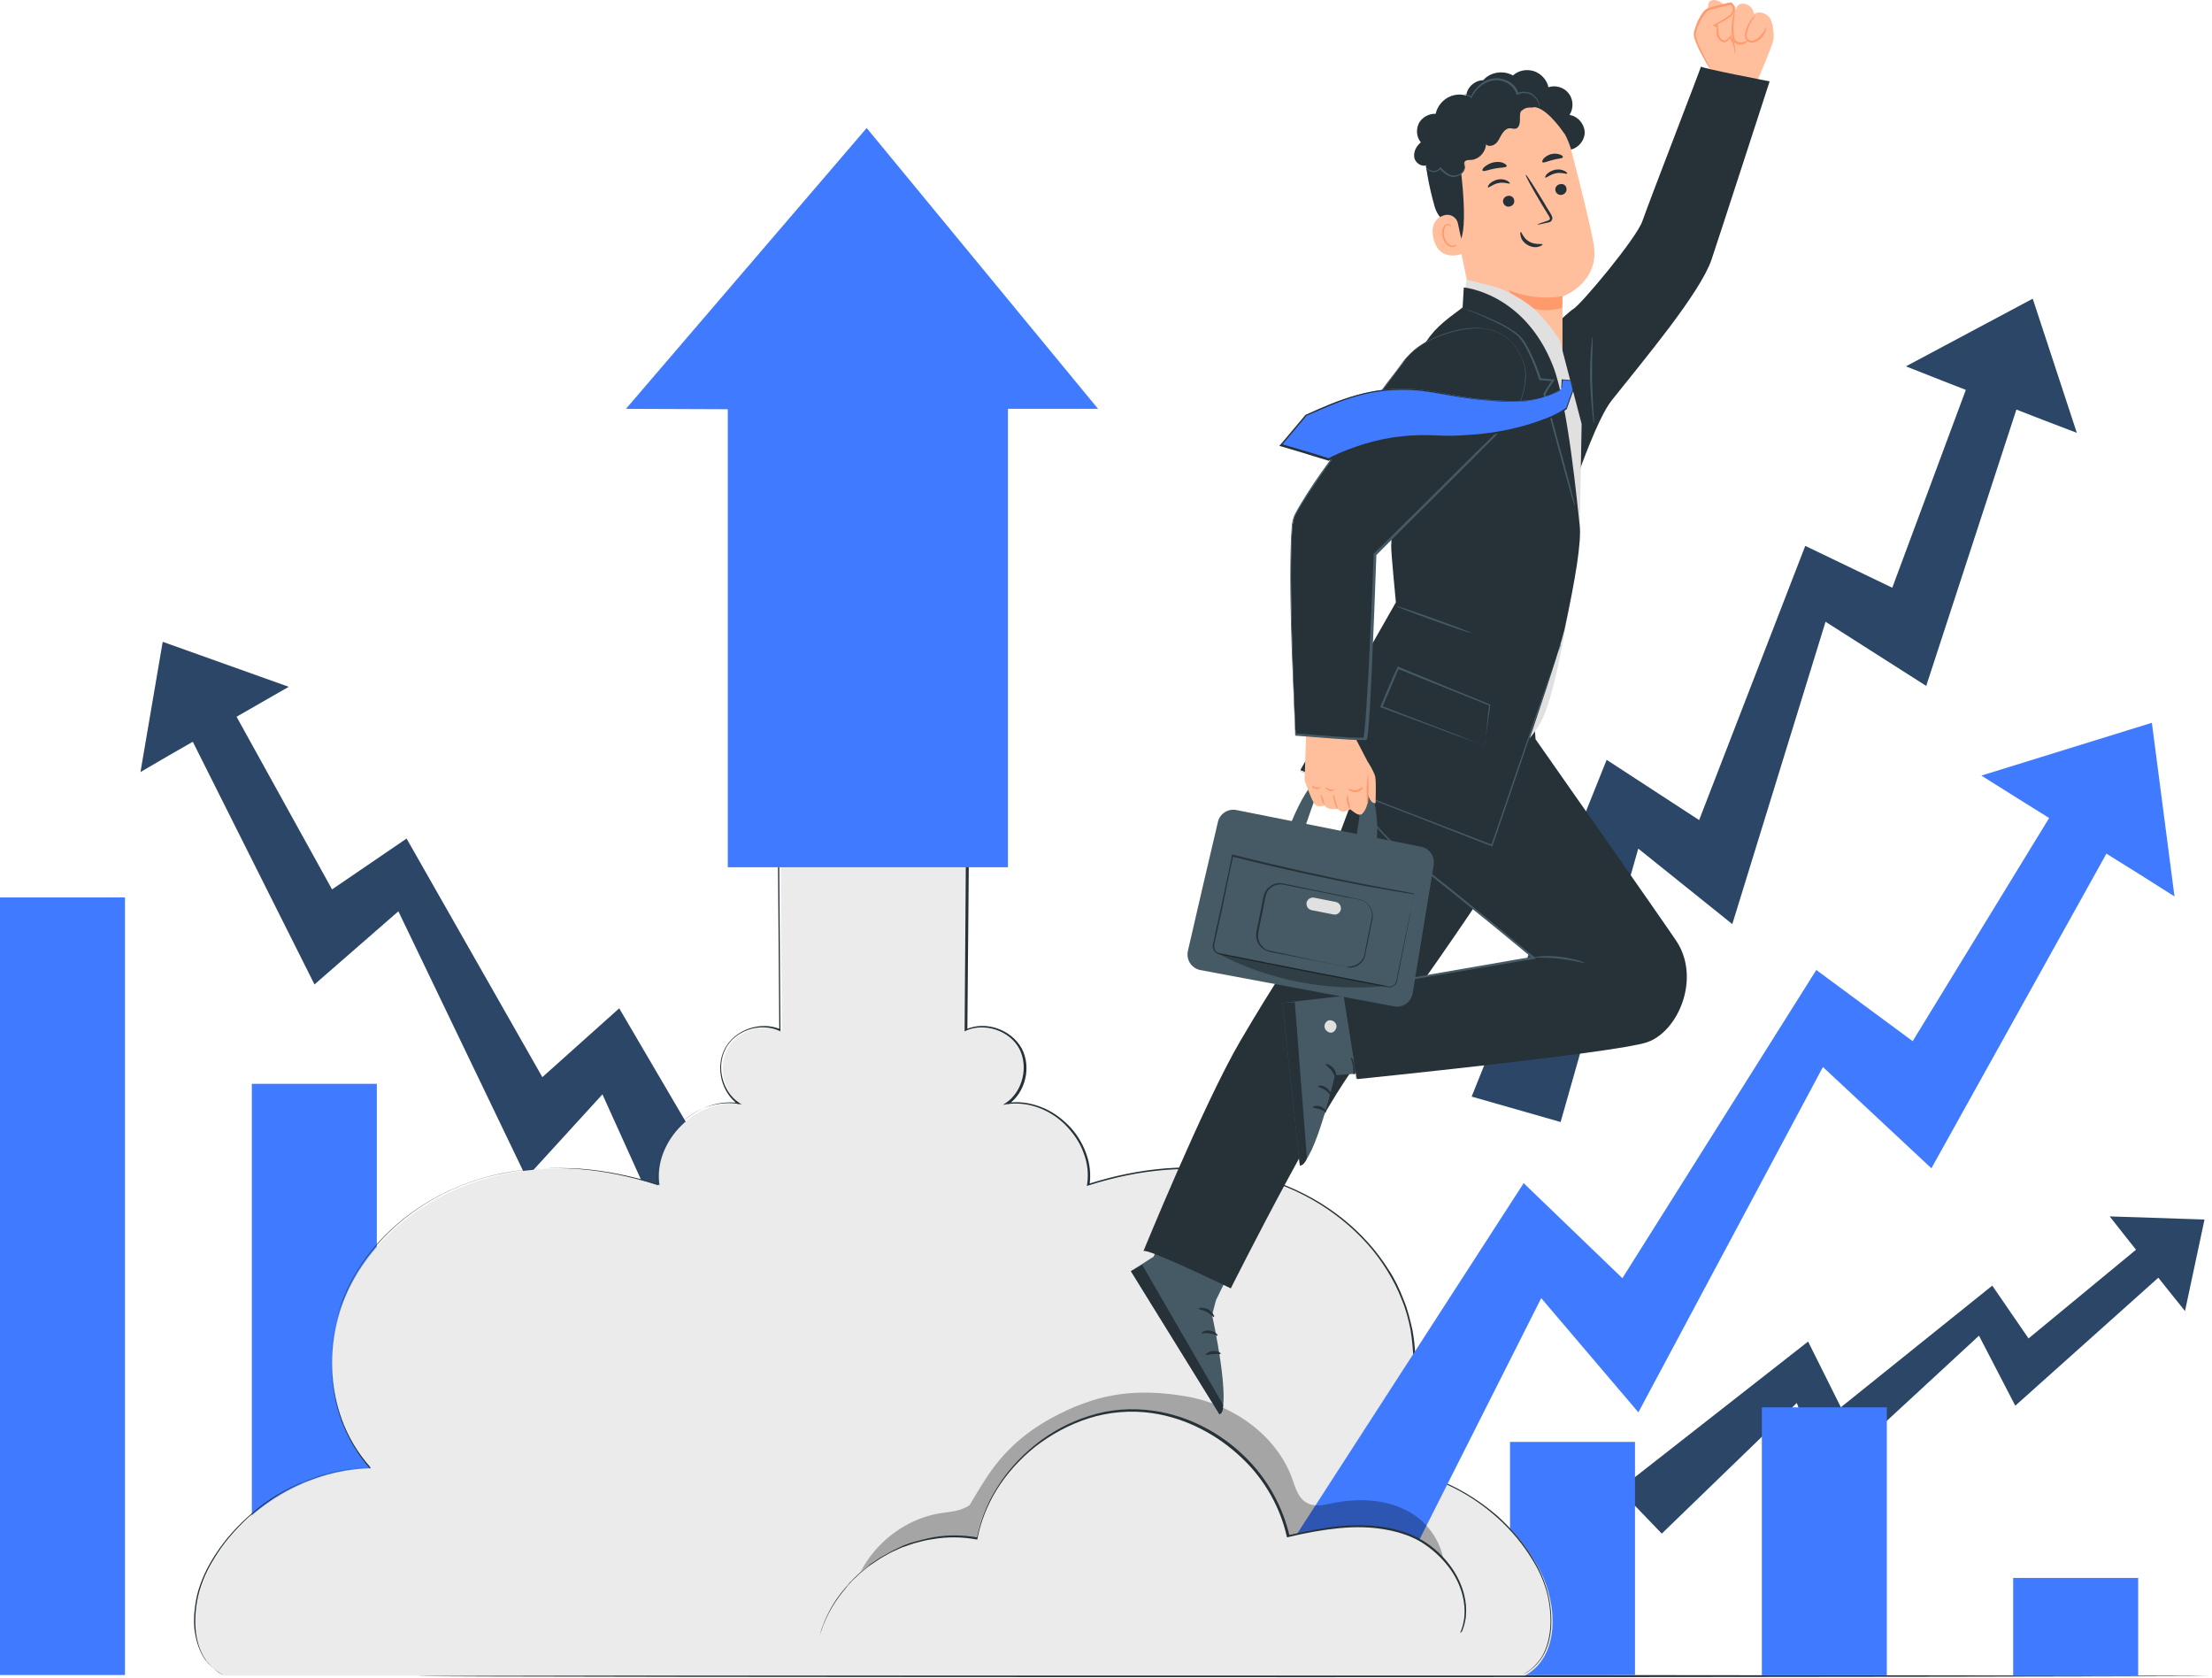 <svg width="468" height="355" viewBox="0 0 468 355" fill="none" xmlns="http://www.w3.org/2000/svg">
<g clip-path="url(#clip0_1112_46106)">
<path d="M34.424 135.757L61.088 145.272L54.319 149.16L35.662 159.833L29.719 163.307L34.424 135.757Z" fill="#2B4666"/>
<path d="M150.575 282.608L167.25 275.08L131.01 213.278L114.747 227.839L86.02 177.372L70.252 188.127L44.579 141.714L35.168 145.685L66.537 208.231L84.286 192.76L111.363 249.102L127.46 231.479L150.575 282.608Z" fill="#2B4666"/>
<path d="M466.415 257.954L446.355 257.292L449.74 261.594L459.233 273.508L462.288 277.314L466.415 257.954Z" fill="#2B4666"/>
<path d="M351.588 324.389L342.59 315.04L382.545 283.767L389.479 297.666L421.509 271.936L429.186 283.105L458.162 259.195L463.28 264.325L426.379 297.335L418.702 282.526L386.177 312.558L380.151 296.756L351.588 324.389Z" fill="#2B4666"/>
<path d="M430.071 63.178L403.242 77.491L411.002 80.552L432.465 88.908L439.4 91.555L430.071 63.178Z" fill="#2B4666"/>
<path d="M330.185 237.331L311.363 231.953L339.926 160.72L359.491 173.461L381.945 115.465L400.354 124.318L420.166 71.038L430.815 73.768L407.536 145.084L386.237 131.515L366.508 195.468L346.613 179.501L330.185 237.331Z" fill="#2B4666"/>
<path d="M467.408 354.504C467.408 354.586 382.545 354.752 277.87 354.752C173.195 354.752 88.332 354.669 88.332 354.504C88.332 354.421 173.195 354.255 277.87 354.255C382.545 354.338 467.408 354.421 467.408 354.504Z" fill="#263238"/>
<path d="M266.195 354.371H292.637V320.947H266.195V354.371Z" fill="#407BFF"/>
<path d="M372.761 354.356H399.203V297.684H372.761V354.356Z" fill="#407BFF"/>
<path d="M425.937 354.362H452.379V333.762H425.937V354.362Z" fill="#407BFF"/>
<path d="M319.48 354.302H345.922V304.993H319.48V354.302Z" fill="#407BFF"/>
<path d="M213.019 354.347H239.461V292.959H213.019V354.347Z" fill="#407BFF"/>
<path d="M159.742 354.308H186.184V275.38H159.742V354.308Z" fill="#407BFF"/>
<path d="M106.562 354.34H133.004L133.004 255.805H106.562L106.562 354.34Z" fill="#407BFF"/>
<path d="M53.285 354.344H79.727L79.727 229.252H53.285L53.285 354.344Z" fill="#407BFF"/>
<path d="M-0 354.302H26.441L26.441 189.829H-0L-0 354.302Z" fill="#407BFF"/>
<path d="M325.85 332.248C319.328 319.59 305.625 310.903 291.426 310.572C300.094 300.975 301.745 286.166 296.792 274.252C291.839 262.339 280.859 253.486 268.559 249.681C256.259 245.875 242.803 246.785 230.586 250.673C231.989 241.407 222.743 232.058 213.415 233.548C217.047 231.066 218.285 225.605 216.139 221.8C213.993 217.911 208.71 216.256 204.665 218.077L205.242 149.905H191.869H178.248H164.875L165.453 218.077C161.408 216.256 156.124 217.994 153.978 221.8C151.832 225.688 153.07 231.066 156.702 233.548C147.456 232.141 138.128 241.407 139.532 250.673C127.314 246.702 113.858 245.792 101.558 249.681C89.258 253.569 78.113 262.339 73.078 274.252C68.042 286.166 69.776 300.975 78.444 310.572C64.245 310.903 50.459 319.59 44.02 332.248C40.222 339.611 39.892 350.532 47.239 354.421H178.166H191.787H322.63C329.977 350.449 329.647 339.611 325.85 332.248Z" fill="#EBEBEB"/>
<path d="M47.241 354.338C47.241 354.338 46.911 354.173 46.25 353.759C45.59 353.345 44.764 352.601 43.774 351.442C42.866 350.201 42.04 348.547 41.627 346.313C41.215 344.162 41.215 341.514 41.71 338.701C42.205 335.888 43.361 332.827 45.26 329.766C47.076 326.705 49.552 323.727 52.607 320.914C55.744 318.184 59.376 315.536 63.751 313.716C64.329 313.468 64.824 313.22 65.402 313.054C65.98 312.889 66.558 312.641 67.136 312.475C67.713 312.227 68.291 312.061 68.869 311.896C69.447 311.73 70.108 311.565 70.685 311.4C73.162 310.82 75.721 310.489 78.363 310.407L78.28 310.655C75.803 307.842 73.74 304.45 72.254 300.562C70.85 296.756 70.108 292.536 70.108 288.152C70.108 283.767 70.85 279.299 72.584 274.997C73.409 272.846 74.483 270.695 75.721 268.709C76.959 266.724 78.445 264.738 80.096 262.918C86.618 255.637 95.946 250.177 106.43 248.191C111.631 247.116 117.162 246.868 122.693 247.199C128.224 247.612 133.837 248.771 139.285 250.508L139.038 250.756C138.708 248.522 138.955 246.206 139.781 244.055C140.524 241.904 141.845 239.918 143.413 238.181C145.064 236.526 147.045 235.12 149.274 234.21C151.503 233.3 153.98 232.969 156.374 233.3L156.208 233.63C152.741 231.231 151.255 225.936 153.319 221.882C155.383 217.828 160.914 215.843 165.207 217.746L164.876 217.911C164.711 196.152 164.546 173.318 164.299 149.739V149.491H164.546C170.985 149.491 177.837 149.491 184.771 149.491C191.54 149.491 198.31 149.491 204.996 149.491H205.244V149.739C205.079 173.235 204.831 196.07 204.666 217.911L204.336 217.746C208.546 215.843 213.912 217.746 216.141 221.717C218.287 225.688 216.966 231.066 213.334 233.63L213.169 233.3C215.563 232.886 218.039 233.3 220.186 234.127C222.415 234.954 224.396 236.361 226.047 238.015C227.698 239.67 228.936 241.656 229.762 243.889C230.587 246.04 230.835 248.44 230.505 250.673L230.257 250.425C235.705 248.688 241.319 247.53 246.85 247.116C252.381 246.702 257.912 247.033 263.112 248.109C273.596 250.177 282.925 255.555 289.446 262.835C291.097 264.655 292.501 266.558 293.821 268.627C295.142 270.612 296.133 272.763 296.958 274.914C297.866 277.065 298.362 279.299 298.857 281.45C299.27 283.684 299.435 285.918 299.435 288.069C299.435 292.454 298.692 296.673 297.289 300.479C295.885 304.284 293.821 307.759 291.262 310.572L291.18 310.324C293.821 310.407 296.463 310.738 298.857 311.317C299.435 311.482 300.095 311.648 300.673 311.813C301.251 311.979 301.829 312.144 302.407 312.392C302.985 312.558 303.563 312.806 304.14 312.971C304.718 313.22 305.214 313.468 305.791 313.633C310.167 315.536 313.881 318.101 317.018 320.831C320.073 323.644 322.549 326.622 324.365 329.684C326.182 332.662 327.337 335.723 327.833 338.619C328.328 341.432 328.328 344.079 327.915 346.23C327.502 348.381 326.677 350.119 325.769 351.277C324.861 352.435 323.953 353.18 323.292 353.593C322.632 354.007 322.302 354.173 322.302 354.173C322.302 354.173 322.632 353.924 323.292 353.511C323.953 353.097 324.778 352.352 325.686 351.194C326.594 350.036 327.337 348.298 327.75 346.147C328.163 343.996 328.163 341.432 327.668 338.619C327.172 335.806 326.016 332.745 324.118 329.766C322.302 326.788 319.825 323.727 316.771 320.997C313.716 318.266 310.002 315.702 305.626 313.799C305.048 313.551 304.553 313.302 303.975 313.137C303.397 312.971 302.82 312.723 302.242 312.558C301.664 312.31 301.086 312.144 300.508 311.979C299.93 311.813 299.352 311.648 298.692 311.482C296.215 310.903 293.656 310.572 291.015 310.489H290.767L290.932 310.241C293.409 307.428 295.472 304.036 296.876 300.231C298.279 296.425 299.022 292.205 299.022 287.903C299.022 285.752 298.775 283.518 298.444 281.367C298.032 279.216 297.454 276.983 296.546 274.832C295.72 272.68 294.647 270.612 293.409 268.627C292.17 266.641 290.767 264.738 289.116 262.918C282.594 255.72 273.431 250.343 262.947 248.357C257.747 247.281 252.298 247.033 246.767 247.447C241.236 247.861 235.705 249.019 230.257 250.756L229.927 250.839L230.009 250.508C230.34 248.274 230.092 246.04 229.266 243.889C228.523 241.738 227.203 239.835 225.634 238.181C224.066 236.526 222.084 235.202 219.938 234.375C217.792 233.548 215.398 233.217 213.086 233.548L212.178 233.713L212.921 233.217C216.388 230.818 217.627 225.605 215.645 221.8C213.582 217.994 208.381 216.257 204.418 217.994L204.088 218.159V217.828C204.253 195.987 204.418 173.153 204.584 149.656L204.831 149.905C198.145 149.905 191.375 149.905 184.606 149.905C177.672 149.905 170.82 149.905 164.381 149.905L164.629 149.656C164.794 173.235 164.959 196.152 165.124 217.828V218.159L164.794 217.994C160.666 216.174 155.383 218.077 153.484 221.882C151.503 225.771 152.906 230.818 156.208 233.134L156.951 233.63L156.043 233.465C153.732 233.134 151.255 233.465 149.109 234.292C146.963 235.12 144.982 236.526 143.413 238.181C140.194 241.49 138.46 246.04 139.12 250.343L139.203 250.673L138.873 250.591C133.424 248.853 127.893 247.695 122.362 247.281C116.832 246.868 111.383 247.116 106.182 248.191C95.781 250.26 86.535 255.637 80.014 262.835C78.363 264.655 76.959 266.558 75.721 268.544C74.483 270.529 73.409 272.598 72.584 274.749C70.933 279.051 70.19 283.518 70.108 287.821C70.108 292.123 70.85 296.342 72.254 300.148C73.657 303.954 75.721 307.346 78.198 310.159L78.363 310.407H78.115C75.473 310.489 72.914 310.82 70.438 311.4C69.86 311.565 69.199 311.73 68.622 311.896C68.044 312.061 67.466 312.227 66.888 312.475C66.31 312.641 65.732 312.889 65.154 313.054C64.577 313.302 64.081 313.551 63.503 313.716C59.128 315.536 55.413 318.101 52.359 320.914C49.305 323.644 46.828 326.705 45.012 329.684C43.196 332.662 41.958 335.723 41.462 338.536C40.967 341.349 40.884 343.914 41.38 346.065C41.792 348.216 42.618 349.953 43.443 351.111C44.352 352.27 45.26 353.014 45.837 353.428C46.911 354.09 47.241 354.338 47.241 354.338Z" fill="#263238"/>
<path d="M132.434 86.478L183.368 27.076L232.321 86.478H213.251V183.442H153.979V86.561L132.434 86.478Z" fill="#407BFF"/>
<path d="M455.278 152.883L419.203 164.052L428.036 169.595L452.224 184.653L460.066 189.617L455.278 152.883Z" fill="#407BFF"/>
<path d="M292.567 341.018L270.773 330.097L322.368 250.26L343.253 270.364L384.281 205.17L404.672 220.228L441.407 160.164L453.79 165.955L408.634 247.116L385.685 225.688L346.638 298.741L326.083 274.583L292.567 341.018Z" fill="#407BFF"/>
<g opacity="0.3">
<path d="M299.172 320.417C294.219 317.108 287.862 316.777 282.001 317.935C280.102 318.349 277.956 318.846 276.305 317.77C274.654 316.777 274.076 314.709 273.416 312.806C270.031 303.457 260.703 297.004 250.879 295.349C241.056 293.695 233.213 294.522 224.298 298.99C219.014 301.637 213.484 305.36 208.861 312.31C207.54 314.295 205.146 318.349 205.146 318.349C203.33 319.673 201.018 319.756 198.872 320.087C189.874 321.576 182.114 328.856 180.133 337.791L304.868 335.723C307.014 330.428 304.125 323.727 299.172 320.417Z" fill="black"/>
</g>
<path d="M173.199 346.065C177.079 332.248 192.434 322.734 206.55 325.464C209.522 310.407 223.886 298.493 239.24 298.328C254.595 298.245 269.124 309.91 272.343 324.968C280.846 322.982 289.927 321.576 298.017 324.72C306.107 327.946 312.298 337.378 308.914 345.403" fill="#EBEBEB"/>
<path d="M308.913 345.486C308.913 345.486 308.913 345.403 308.995 345.237C309.078 345.072 309.16 344.824 309.243 344.575C309.325 344.245 309.49 343.914 309.573 343.417C309.655 342.921 309.821 342.424 309.821 341.845C310.068 339.446 309.49 335.64 306.849 331.917C305.528 330.097 303.794 328.277 301.483 326.705C299.254 325.133 296.447 324.14 293.31 323.561C290.256 322.982 286.871 322.899 283.404 323.23C279.937 323.561 276.305 324.223 272.507 325.133L272.342 325.216L272.26 325.05C270.939 319.094 267.719 313.054 262.684 308.338C257.731 303.623 251.127 299.982 243.78 298.907C239.239 298.245 234.616 298.659 230.406 299.982C226.196 301.306 222.316 303.457 219.014 306.022C215.712 308.669 212.988 311.73 210.924 315.04C208.86 318.349 207.457 321.989 206.797 325.464V325.63H206.631C203.495 325.05 200.358 325.05 197.468 325.547C195.982 325.712 194.662 326.126 193.341 326.457C192.68 326.705 192.02 326.871 191.442 327.119C190.782 327.284 190.204 327.615 189.626 327.863C188.388 328.36 187.397 329.022 186.324 329.601C185.829 329.932 185.333 330.263 184.838 330.594C184.59 330.759 184.343 330.925 184.095 331.09C183.847 331.255 183.682 331.421 183.435 331.586C183.022 331.917 182.609 332.248 182.114 332.662C181.701 332.993 181.371 333.407 180.958 333.737C180.628 334.068 180.215 334.399 179.885 334.813C179.555 335.144 179.224 335.558 178.977 335.889C176.583 338.701 175.179 341.349 174.436 343.169C174.024 344.079 173.859 344.824 173.611 345.32C173.446 345.816 173.363 346.065 173.363 346.065C173.363 346.065 173.611 345.072 174.354 343.169C175.097 341.349 176.418 338.619 178.894 335.806C179.224 335.475 179.555 335.061 179.802 334.73C180.132 334.399 180.545 333.986 180.875 333.655C181.288 333.324 181.618 332.91 182.031 332.579C182.444 332.248 182.857 331.917 183.352 331.504C183.6 331.338 183.765 331.173 184.012 330.925C184.26 330.759 184.508 330.594 184.755 330.428C185.251 330.097 185.746 329.766 186.241 329.435C187.314 328.856 188.388 328.194 189.626 327.615C190.204 327.367 190.782 327.036 191.442 326.788C192.102 326.54 192.763 326.291 193.423 326.126C194.744 325.795 196.147 325.381 197.633 325.133C200.523 324.637 203.66 324.637 206.879 325.216L206.631 325.381C207.374 321.824 208.695 318.184 210.842 314.792C212.905 311.4 215.712 308.256 219.014 305.608C222.316 302.961 226.196 300.81 230.489 299.486C234.781 298.08 239.487 297.749 244.11 298.41C251.539 299.486 258.226 303.126 263.179 307.925C268.215 312.723 271.434 318.846 272.838 324.885L272.59 324.72C276.387 323.892 280.02 323.148 283.487 322.817C287.036 322.486 290.421 322.568 293.558 323.148C296.695 323.727 299.502 324.802 301.813 326.374C304.125 327.946 305.858 329.766 307.179 331.669C309.821 335.475 310.398 339.281 310.151 341.68C310.151 342.259 309.986 342.838 309.903 343.252C309.821 343.748 309.655 344.079 309.573 344.41C309.49 344.658 309.408 344.906 309.325 345.072C308.913 345.403 308.913 345.486 308.913 345.486Z" fill="#263238"/>
<path d="M371.434 17.951C371.434 17.951 375.066 9.595 375.231 8.354C375.396 7.03 375.066 4.135 374.076 3.39C373.167 2.563 371.929 2.397 371.104 2.976C371.104 2.976 370.939 1.156 369.122 0.825C367.306 0.494 367.306 2.232 367.306 2.232C367.306 2.232 367.389 0.991 366.068 0.66C365.408 0.494 364.665 0.908 364.665 0.908C364.665 0.908 362.931 -0.664 361.693 0.329C360.537 1.322 361.858 16.462 361.858 16.462L371.434 17.951Z" fill="#FFBF9D"/>
<path d="M361.704 14.559C361.704 14.559 358.484 9.016 358.484 7.527C358.484 6.037 360.301 2.563 361.291 2.149C362.282 1.735 366.244 0.825 366.244 0.825C366.244 0.825 367.895 2.314 365.501 3.886L362.694 5.458C362.694 5.458 367.152 6.947 366.987 11.498" fill="#FFBF9D"/>
<path d="M367.064 11.415C366.981 11.415 367.064 10.588 366.651 9.347C366.403 8.685 365.99 8.023 365.33 7.279C364.67 6.617 363.761 5.955 362.688 5.541L362.358 5.376L362.688 5.21C363.596 4.714 364.504 4.135 365.495 3.556C365.99 3.225 366.403 2.894 366.568 2.397C366.733 1.901 366.568 1.322 366.155 0.908L366.321 0.991C365.66 1.156 364.917 1.322 364.174 1.487C363.596 1.653 363.019 1.735 362.523 1.901C362.276 1.984 361.945 2.066 361.698 2.149C361.533 2.232 361.45 2.232 361.367 2.315C361.285 2.397 361.202 2.397 361.12 2.48C360.377 3.225 359.882 4.135 359.469 5.045C359.221 5.458 359.056 5.955 358.974 6.368C358.808 6.782 358.726 7.279 358.808 7.692C358.974 8.519 359.304 9.347 359.634 10.009C360.294 11.415 360.872 12.491 361.202 13.235C361.615 13.98 361.78 14.393 361.78 14.476C361.78 14.476 361.45 14.063 361.037 13.318C360.625 12.573 359.964 11.498 359.304 10.091C358.974 9.347 358.643 8.602 358.396 7.692C358.313 7.196 358.396 6.699 358.561 6.203C358.726 5.707 358.891 5.293 359.056 4.796C359.469 3.886 359.964 2.894 360.79 2.066C360.872 1.984 361.037 1.901 361.202 1.818C361.368 1.735 361.45 1.735 361.615 1.653C361.863 1.57 362.193 1.487 362.441 1.404C363.019 1.239 363.596 1.074 364.092 0.991C364.835 0.825 365.578 0.66 366.238 0.494H366.321L366.403 0.577C366.898 1.074 367.146 1.818 366.898 2.48C366.651 3.142 366.155 3.556 365.66 3.886C364.67 4.466 363.679 4.962 362.853 5.458V5.127C364.009 5.541 364.917 6.286 365.578 6.948C366.238 7.692 366.651 8.437 366.898 9.099C366.981 9.43 367.064 9.76 367.064 10.009C367.064 10.257 367.146 10.505 367.146 10.671C367.064 11.167 367.064 11.415 367.064 11.415Z" fill="#FF9A6C"/>
<path d="M367.067 2.232C366.654 3.804 366.489 5.541 366.571 7.196C366.654 7.775 366.737 8.354 367.067 8.768C367.479 9.181 368.057 9.264 368.553 9.181C369.048 9.099 369.543 8.768 369.956 8.354" fill="#FFBF9D"/>
<path d="M369.951 8.437C369.951 8.437 369.704 9.016 368.796 9.347C368.383 9.512 367.722 9.512 367.145 9.099C366.567 8.685 366.402 7.858 366.402 7.196C366.154 4.383 366.98 2.232 367.062 2.232C367.227 2.232 366.567 4.465 366.814 7.113C366.814 7.775 366.98 8.437 367.392 8.685C367.805 9.016 368.3 9.016 368.713 8.933C369.539 8.768 369.951 8.354 369.951 8.437Z" fill="#FF9A6C"/>
<path d="M363.518 5.21C363.27 5.955 363.353 6.285 363.353 7.03C363.436 7.775 363.848 8.602 364.591 8.767C365.252 8.933 365.995 8.106 366.407 7.196" fill="#FFBF9D"/>
<path d="M366.407 7.196C366.49 7.196 366.407 7.609 365.994 8.106C365.829 8.354 365.581 8.685 365.169 8.85C365.004 8.933 364.673 9.016 364.426 8.85C364.178 8.768 363.93 8.602 363.765 8.437C363.435 8.023 363.188 7.609 363.188 7.196C363.188 6.782 363.188 6.451 363.188 6.12C363.27 5.458 363.518 5.127 363.518 5.127C363.6 5.127 363.435 5.541 363.518 6.12C363.6 6.451 363.6 6.782 363.6 7.113C363.683 7.444 363.848 7.858 364.096 8.189C364.261 8.354 364.426 8.437 364.591 8.52C364.756 8.602 364.921 8.602 365.086 8.52C365.416 8.354 365.664 8.106 365.829 7.94C366.242 7.527 366.407 7.196 366.407 7.196Z" fill="#FF9A6C"/>
<path d="M371.441 3.059C370.532 4.052 369.872 5.21 369.542 6.534C369.377 7.196 369.294 8.023 369.79 8.52C370.367 9.016 371.193 8.851 371.853 8.437C372.761 7.858 373.504 6.865 373.669 5.79" fill="#FFBF9D"/>
<path d="M373.669 5.707C373.751 5.707 373.751 6.451 373.173 7.361C372.843 7.858 372.43 8.354 371.77 8.685C371.44 8.851 371.027 9.016 370.614 9.016C370.202 9.016 369.706 8.851 369.459 8.437C369.211 8.023 369.211 7.527 369.211 7.196C369.293 6.782 369.376 6.451 369.459 6.12C369.706 5.459 370.036 4.879 370.284 4.466C370.862 3.556 371.44 3.142 371.44 3.142C371.522 3.225 371.027 3.638 370.532 4.549C370.284 4.962 370.036 5.541 369.789 6.203C369.706 6.534 369.624 6.865 369.541 7.196C369.541 7.527 369.541 7.941 369.706 8.189C370.036 8.768 370.945 8.685 371.44 8.354C372.018 8.023 372.43 7.61 372.761 7.196C373.504 6.369 373.586 5.707 373.669 5.707Z" fill="#FF9A6C"/>
<path d="M326.609 71.314C326.609 71.314 331.067 66.515 332.883 65.357C334.617 64.282 346.257 50.382 347.495 46.742C348.733 43.102 360.125 13.732 359.878 14.063C359.712 14.393 374.407 17.206 374.407 17.206C374.407 17.206 363.427 51.044 362.106 54.933C359.712 61.965 347.742 76.195 340.973 84.717C338.084 88.357 334.039 99.939 334.039 99.939L326.609 71.314Z" fill="#263238"/>
<path d="M337.258 89.515C337.176 89.515 337.011 88.522 336.845 86.868C336.68 85.213 336.515 82.896 336.433 80.414C336.35 77.85 336.515 75.616 336.598 73.961C336.763 72.306 336.845 71.314 336.928 71.314C337.011 71.314 336.928 72.306 336.928 73.961C336.845 75.616 336.845 77.932 336.845 80.414C336.928 82.896 337.011 85.213 337.093 86.868C337.258 88.522 337.341 89.515 337.258 89.515Z" fill="#455A64"/>
<path d="M263.544 262.179L257.27 275.003L256.444 278.146C256.444 278.146 260.654 297.258 258.013 299.161L239.273 268.88L244.061 265.819L250.088 252.996L263.544 262.179Z" fill="#455A64"/>
<path d="M239.273 268.88L241.667 267.557L258.756 297.092C258.756 297.092 259.003 298.747 258.013 299.161L239.273 268.88Z" fill="#263238"/>
<path d="M256.854 278.56C256.689 278.643 256.193 277.981 255.285 277.485C254.377 276.988 253.552 276.988 253.552 276.823C253.469 276.657 254.46 276.409 255.533 276.906C256.689 277.567 257.019 278.56 256.854 278.56Z" fill="#263238"/>
<path d="M257.598 282.531C257.515 282.614 256.855 282.118 255.947 282.035C255.039 281.87 254.296 282.118 254.213 282.035C254.131 281.87 254.874 281.29 255.947 281.456C257.185 281.621 257.763 282.449 257.598 282.531Z" fill="#263238"/>
<path d="M255.125 286.585C255.042 286.502 255.62 285.84 256.611 285.758C257.602 285.675 258.344 286.171 258.262 286.337C258.179 286.502 257.519 286.337 256.693 286.42C255.868 286.42 255.208 286.751 255.125 286.585Z" fill="#263238"/>
<path d="M327.687 167.698C327.109 169.187 295.492 217.586 288.97 222.964C282.531 228.341 260.407 272.521 260.407 272.521C260.407 272.521 242.329 263.751 241.916 264.661C241.503 265.654 254.629 233.471 262.388 220.233C270.148 206.996 273.863 201.949 273.863 201.949L289.383 160.5C289.383 160.5 289.713 146.849 291.694 141.554C293.675 136.259 299.537 131.626 299.537 131.626L327.687 167.698Z" fill="#263238"/>
<path d="M299.203 226.19L282.445 227.431C282.445 227.431 278.153 245.88 275.016 246.46L271.301 212.125L297.387 209.147L299.203 226.19Z" fill="#455A64"/>
<path d="M282.69 216.676C282.442 216.014 281.699 215.683 281.039 215.848C280.461 216.097 280.048 216.841 280.296 217.503C280.544 218.165 281.452 218.661 282.03 218.33C282.607 217.999 283.02 217.089 282.607 216.51" fill="#E0E0E0"/>
<path d="M271.301 212.125L273.942 211.96L276.502 244.97C276.502 244.97 276.006 246.542 275.016 246.542L271.301 212.125Z" fill="#263238"/>
<path d="M282.614 228.01C282.448 228.01 282.283 227.183 281.706 226.438C281.128 225.694 280.385 225.28 280.467 225.115C280.467 224.949 281.458 225.115 282.201 226.025C282.861 226.935 282.779 228.01 282.614 228.01Z" fill="#263238"/>
<path d="M281.62 231.733C281.455 231.816 281.124 231.071 280.381 230.575C279.638 230.078 278.895 229.996 278.895 229.83C278.813 229.665 279.804 229.417 280.629 230.078C281.62 230.74 281.785 231.733 281.62 231.733Z" fill="#263238"/>
<path d="M277.74 234.215C277.658 234.05 278.483 233.719 279.391 234.05C280.299 234.38 280.712 235.125 280.629 235.208C280.547 235.291 279.969 234.877 279.226 234.629C278.483 234.38 277.823 234.38 277.74 234.215Z" fill="#263238"/>
<path d="M286.407 227.265C286.242 227.183 286.407 226.438 286.242 225.445C286.077 224.535 285.747 223.791 285.829 223.708C285.912 223.625 286.572 224.287 286.738 225.363C286.985 226.438 286.572 227.348 286.407 227.265Z" fill="#263238"/>
<path d="M284.515 154.957C284.515 154.957 284.432 171.09 291.779 176.55C299.126 182.011 324.47 202.529 324.47 202.529L284.02 209.478L287.074 228.259C287.074 228.259 341.723 222.715 348.41 220.482C355.096 218.248 359.884 206.913 354.683 199.054C352.042 195.083 324.882 156.364 324.882 156.364L324.057 145.939L289.716 148.09L284.515 154.957Z" fill="#263238"/>
<path d="M286.985 228.258C286.985 228.258 286.985 228.176 286.903 227.927C286.82 227.679 286.82 227.348 286.737 226.935C286.572 226.025 286.407 224.784 286.077 223.212C285.499 219.902 284.756 215.269 283.766 209.478V209.313H283.931C293.672 207.658 306.632 205.424 320.914 202.942C322.152 202.777 323.308 202.528 324.463 202.363L324.381 202.777C318.685 198.061 313.236 193.593 308.283 189.622C305.807 187.637 303.413 185.734 301.267 183.996C299.038 182.259 296.974 180.687 295.158 179.032C291.608 175.806 289.297 172.662 287.976 170.345C287.315 169.187 286.82 168.277 286.49 167.615C286.325 167.284 286.242 167.036 286.16 166.871C286.077 166.705 286.077 166.622 286.077 166.622C286.077 166.622 286.16 166.705 286.242 166.871C286.325 167.036 286.407 167.284 286.572 167.615C286.903 168.194 287.398 169.104 288.058 170.263C289.462 172.496 291.856 175.557 295.323 178.784C297.056 180.439 299.203 181.928 301.432 183.665C303.661 185.403 306.054 187.306 308.531 189.291C313.484 193.262 318.932 197.73 324.629 202.446L324.959 202.777L324.463 202.859C323.308 203.025 322.152 203.273 320.914 203.439C306.632 205.838 293.672 208.072 283.931 209.726L284.096 209.561C285.004 215.352 285.747 220.068 286.242 223.294C286.49 224.866 286.655 226.19 286.82 227.017C286.903 227.431 286.903 227.762 286.985 228.01C286.985 228.176 286.985 228.258 286.985 228.258Z" fill="#455A64"/>
<path d="M335.362 203.687C335.362 203.852 332.968 203.108 329.913 202.777C326.941 202.446 324.465 202.611 324.465 202.529C324.465 202.446 325.043 202.363 326.033 202.28C327.024 202.198 328.427 202.198 329.913 202.363C331.399 202.529 332.803 202.86 333.793 203.108C334.784 203.439 335.362 203.687 335.362 203.687Z" fill="#455A64"/>
<path d="M310.354 19.523C310.849 18.034 312.335 16.958 313.821 16.958C315.307 15.221 318.114 14.807 320.095 15.965C321.251 14.89 322.984 14.559 324.553 15.055C326.039 15.552 327.277 16.875 327.607 18.447C329.093 17.951 330.909 18.447 331.9 19.771C332.89 21.012 332.973 22.915 332.065 24.321C333.881 24.57 335.284 26.307 335.284 28.127C335.202 29.947 333.633 31.602 331.9 31.685L311.84 23.66C310.519 22.749 309.941 21.012 310.354 19.523Z" fill="#263238"/>
<path d="M332.479 31.933C330.415 23.99 322.573 19.026 314.566 20.515L313.74 20.681C305.237 22.749 303.999 31.188 306.31 39.71L312.915 71.645L328.682 80.993L330.581 74.044V62.709C330.581 62.709 338.588 59.897 337.185 51.623C336.442 47.486 334.378 39.296 332.479 31.933Z" fill="#FFBF9D"/>
<path d="M330.58 62.627C330.58 62.627 325.379 63.867 319.188 61.386C319.188 61.386 322.407 67.342 330.497 65.109L330.58 62.627Z" fill="#FF9A6C"/>
<path d="M331.403 39.792C331.568 40.454 331.155 41.033 330.494 41.199C329.834 41.364 329.256 40.951 329.091 40.371C328.926 39.71 329.339 39.13 329.999 38.965C330.66 38.8 331.32 39.13 331.403 39.792Z" fill="#263238"/>
<path d="M331.571 36.731C331.488 36.897 330.415 36.4 329.177 36.648C327.938 36.897 327.113 37.724 326.948 37.558C326.865 37.476 326.948 37.227 327.278 36.814C327.608 36.483 328.269 36.069 329.012 35.904C329.837 35.738 330.497 35.904 330.993 36.152C331.488 36.4 331.653 36.648 331.571 36.731Z" fill="#263238"/>
<path d="M320.344 42.274C320.509 42.936 320.096 43.515 319.436 43.681C318.775 43.846 318.198 43.432 318.032 42.853C317.867 42.191 318.28 41.612 318.941 41.447C319.601 41.282 320.261 41.695 320.344 42.274Z" fill="#263238"/>
<path d="M319.438 38.8C319.355 38.965 318.282 38.468 317.044 38.717C315.806 38.965 314.98 39.792 314.815 39.627C314.732 39.544 314.815 39.296 315.145 38.882C315.475 38.551 316.136 38.138 316.879 37.972C317.704 37.807 318.365 37.972 318.86 38.22C319.273 38.468 319.52 38.717 319.438 38.8Z" fill="#263238"/>
<path d="M325.294 47.486C325.294 47.404 326.037 47.155 327.275 46.742C327.605 46.659 327.853 46.493 327.935 46.328C327.935 46.08 327.77 45.749 327.523 45.418C327.11 44.673 326.615 43.929 326.119 43.101C324.138 39.792 322.652 37.062 322.817 36.979C322.982 36.896 324.633 39.544 326.615 42.77C327.11 43.598 327.523 44.342 328.018 45.087C328.183 45.418 328.513 45.832 328.431 46.328C328.348 46.576 328.183 46.824 328.018 46.907C327.853 46.99 327.605 47.073 327.523 47.073C326.119 47.404 325.294 47.569 325.294 47.486Z" fill="#263238"/>
<path d="M321.748 49.058C321.913 48.975 322.243 50.382 323.564 51.127C324.885 51.871 326.371 51.457 326.371 51.706C326.371 51.788 326.123 52.037 325.462 52.202C324.885 52.367 323.977 52.285 323.151 51.788C322.326 51.292 321.83 50.547 321.748 49.968C321.583 49.389 321.665 49.058 321.748 49.058Z" fill="#263238"/>
<path d="M318.772 35.159C318.689 35.49 317.533 35.407 316.213 35.656C314.892 35.904 313.819 36.4 313.653 36.069C313.571 35.904 313.736 35.573 314.149 35.242C314.562 34.911 315.222 34.497 316.047 34.332C316.873 34.166 317.616 34.249 318.111 34.497C318.524 34.663 318.854 34.994 318.772 35.159Z" fill="#263238"/>
<path d="M330.664 33.256C330.499 33.587 329.591 33.504 328.518 33.835C327.445 34.084 326.702 34.497 326.372 34.332C326.207 34.249 326.289 33.918 326.619 33.504C326.949 33.173 327.527 32.76 328.188 32.594C328.931 32.429 329.591 32.512 330.004 32.677C330.499 32.843 330.747 33.091 330.664 33.256Z" fill="#263238"/>
<path d="M330.992 28.292C330.992 28.292 327.855 23.494 325.131 22.749C321.829 21.839 321.168 25.397 318.114 25.148C315.059 24.9 312.005 23.99 309.446 26.72C306.639 29.782 308.455 31.188 308.951 34.911C310.849 49.968 308.951 54.684 306.887 47.817C306.639 47.073 304.41 46.825 303.502 43.598C302.347 39.461 301.273 34.332 301.604 31.188C301.934 28.541 303.007 26.472 305.236 24.156C308.703 20.35 314.234 19.274 318.114 19.026C322.076 18.695 330.084 21.674 330.992 28.292Z" fill="#263238"/>
<path d="M308.454 47.238C308.206 45.997 306.885 45.17 305.647 45.501C304.161 45.915 302.593 47.156 303.253 50.3C304.491 55.925 309.857 53.609 309.775 53.443C309.775 53.361 308.949 49.638 308.454 47.238Z" fill="#FFBF9D"/>
<path d="M308.126 51.623C308.126 51.623 308.044 51.706 307.879 51.788C307.714 51.871 307.466 52.037 307.136 51.954C306.475 51.871 305.815 51.044 305.567 50.051C305.402 49.555 305.485 49.058 305.567 48.562C305.65 48.148 305.815 47.734 306.145 47.652C306.393 47.486 306.641 47.652 306.806 47.817C306.888 47.983 306.888 48.066 306.971 48.066C306.971 48.066 307.053 47.983 306.971 47.734C306.888 47.652 306.806 47.486 306.64 47.404C306.475 47.321 306.31 47.321 306.063 47.404C305.65 47.486 305.32 47.983 305.237 48.479C305.072 48.975 305.072 49.555 305.237 50.134C305.485 51.292 306.31 52.202 307.218 52.285C307.631 52.285 307.961 52.119 308.044 51.954C308.126 51.706 308.126 51.623 308.126 51.623Z" fill="#FF9A6C"/>
<path d="M305.483 36.483C306.308 36.814 307.134 37.228 308.042 37.145C308.95 37.062 309.858 36.4 309.858 35.49C309.858 35.077 309.693 34.663 309.858 34.249C310.106 33.836 310.684 33.836 311.179 33.836C312.83 33.753 314.316 32.264 314.398 30.526C314.894 31.105 315.884 30.857 316.462 30.361C317.04 29.864 317.288 29.12 317.7 28.458C318.113 27.796 318.691 27.134 319.434 27.134C319.847 27.134 320.26 27.3 320.672 27.217C321.415 27.052 321.58 26.059 321.58 25.314C321.58 24.57 321.498 23.66 322.076 23.163C322.571 22.667 323.396 22.75 324.057 22.75C324.717 22.75 325.625 22.419 325.625 21.674C325.625 21.343 325.46 20.929 325.213 20.681C324.057 19.44 322.076 19.192 320.672 20.102C319.764 18.365 317.783 17.206 315.802 17.289C313.821 17.454 312.004 18.861 311.427 20.764C310.023 19.854 308.207 19.771 306.721 20.433C305.235 21.095 304.079 22.501 303.749 24.073C302.346 23.991 300.86 24.818 300.2 26.059C299.539 27.383 299.704 29.037 300.612 30.113C299.704 30.857 299.044 32.016 299.209 33.257C299.374 34.415 300.777 35.408 301.851 34.911C301.603 35.904 302.181 37.062 303.089 37.476C304.08 37.807 305.235 37.31 305.648 36.318" fill="#263238"/>
<path d="M301.523 34.911C301.523 34.911 301.523 35.408 302.101 35.904C302.349 36.152 302.844 36.401 303.34 36.401C303.835 36.401 304.495 36.152 304.825 35.656H304.578C304.908 36.07 305.403 36.566 305.981 36.897C306.311 37.145 306.724 37.311 307.137 37.393C307.55 37.476 307.962 37.393 308.293 37.311C308.953 37.062 309.531 36.566 309.779 36.07C310.026 35.573 310.026 35.077 310.026 34.829C310.026 34.498 310.026 34.332 310.026 34.332C310.026 34.332 309.944 34.498 309.944 34.829C309.861 35.077 309.861 35.573 309.613 35.987C309.201 36.897 307.55 37.642 306.229 36.649C305.734 36.318 305.238 35.904 304.908 35.49L304.743 35.325L304.66 35.49C304.33 35.904 303.835 36.152 303.422 36.152C302.927 36.152 302.597 35.987 302.266 35.822C301.606 35.325 301.523 34.911 301.523 34.911Z" fill="#455A64"/>
<path d="M309.781 20.019C309.781 20.019 309.946 20.019 310.194 20.102C310.442 20.185 310.854 20.35 311.185 20.681L311.267 20.764L311.35 20.681C311.763 19.854 312.423 18.778 313.661 17.951C314.239 17.537 314.982 17.206 315.808 17.041C316.633 16.875 317.459 16.958 318.284 17.289C318.944 17.537 319.522 17.951 319.935 18.365C320.348 18.861 320.678 19.357 320.843 19.936L320.926 20.102L321.091 20.019C321.916 19.606 322.824 19.606 323.485 19.854C324.228 20.102 324.723 20.598 325.053 21.012C325.714 21.922 325.631 22.667 325.714 22.667C325.714 22.667 325.714 22.501 325.714 22.17C325.631 21.839 325.549 21.426 325.218 20.929C324.888 20.433 324.393 19.936 323.65 19.606C322.907 19.357 321.916 19.275 321.008 19.688L321.256 19.771C321.091 19.109 320.761 18.53 320.265 18.034C319.77 17.537 319.192 17.124 318.449 16.875C317.541 16.544 316.633 16.462 315.725 16.627C314.899 16.793 314.074 17.124 313.496 17.62C312.258 18.53 311.515 19.688 311.185 20.516H311.35C310.937 20.102 310.524 20.019 310.194 19.936C309.946 19.936 309.781 20.019 309.781 20.019Z" fill="#455A64"/>
<path d="M319.191 157.935C320.017 158.018 322.659 158.928 326.126 152.475C329.593 146.022 332.977 122.112 332.977 122.112L319.191 157.935Z" fill="#E0E0E0"/>
<path d="M334.217 112.846L334.63 89.681L330.007 71.976C330.007 71.976 326.787 66.846 323.238 64.281C319.028 61.22 315.56 60.476 315.56 60.476L310.277 59.152L309.699 63.537L325.136 81.242L334.217 112.846Z" fill="#E0E0E0"/>
<path d="M309.698 60.807C309.698 60.807 322.411 61.882 328.52 77.271C331.822 85.544 333.803 107.717 334.216 111.109C334.629 114.583 333.308 122.526 330.997 133.198C330.501 135.267 328.85 140.727 324.392 153.964C319.522 168.112 315.725 178.619 315.725 178.619L275.109 162.899L295.334 127.407C295.334 127.407 294.261 116.486 294.344 115.411C294.757 107.303 293.188 102.67 295.83 87.116C296.655 82.483 298.224 77.933 300.7 73.879C303.259 69.577 305.158 68.253 309.451 65.026L309.698 60.807Z" fill="#263238"/>
<path d="M314.075 157.77L315.148 149.248L295.831 141.389L292.281 149.579L314.075 157.77Z" fill="#263238"/>
<path d="M314.072 157.77C314.072 157.77 313.907 157.687 313.66 157.604C313.329 157.439 312.917 157.274 312.421 157.108C311.348 156.694 309.78 156.033 307.881 155.288C304.001 153.799 298.553 151.73 292.361 149.331L292.444 149.579C293.435 147.346 294.425 145.029 295.416 142.63C295.581 142.216 295.746 141.802 295.994 141.389L295.746 141.471C303.341 144.533 310.193 147.263 315.146 149.248L315.063 149.083C314.733 151.73 314.568 153.799 314.403 155.371C314.32 156.115 314.238 156.694 314.238 157.108C314.072 157.604 314.072 157.77 314.072 157.77C314.072 157.77 314.072 157.604 314.155 157.191C314.238 156.777 314.32 156.198 314.403 155.536C314.65 153.964 314.898 151.813 315.311 149.166V149.083L315.228 149C310.275 147.015 303.506 144.202 295.911 141.058L295.746 140.975L295.664 141.141C295.498 141.554 295.333 141.968 295.086 142.382C294.012 144.781 293.022 147.097 292.114 149.331L292.031 149.579L292.279 149.662C298.553 151.979 304.084 154.047 308.046 155.536C309.945 156.198 311.513 156.777 312.587 157.191C313.082 157.356 313.495 157.522 313.825 157.604C313.99 157.77 314.072 157.853 314.072 157.77Z" fill="#455A64"/>
<path d="M330.168 136.094C330.168 136.094 330.168 136.176 330.085 136.342C330.003 136.507 330.003 136.756 329.92 137.004C329.755 137.583 329.425 138.41 329.095 139.486C328.352 141.637 327.361 144.698 326.123 148.504C323.564 156.115 320.014 166.622 316.051 178.122C315.969 178.37 315.886 178.536 315.804 178.784L315.721 179.032L315.474 178.949C304.247 174.565 294.093 170.593 286.746 167.781C283.113 166.374 280.142 165.133 278.078 164.388C277.087 163.975 276.262 163.644 275.766 163.396C275.519 163.313 275.354 163.23 275.189 163.147C275.023 163.065 275.023 163.065 275.023 163.065C275.023 163.065 275.106 163.065 275.271 163.147C275.436 163.23 275.601 163.313 275.932 163.396C276.509 163.644 277.335 163.892 278.325 164.306C280.389 165.133 283.361 166.209 286.993 167.615C294.34 170.428 304.494 174.399 315.721 178.701L315.474 178.867C315.556 178.701 315.639 178.453 315.721 178.205C319.684 166.622 323.233 156.198 325.875 148.586C327.196 144.863 328.269 141.802 329.012 139.651C329.342 138.658 329.672 137.831 329.92 137.252C330.003 137.004 330.085 136.756 330.168 136.59C330.085 136.176 330.085 136.094 330.168 136.094Z" fill="#455A64"/>
<path d="M270.48 181.431C270.48 181.431 275.268 165.795 279.396 164.719C283.441 163.644 288.889 163.478 289.797 166.126C290.788 168.773 291.531 172.662 291.366 176.633C291.201 180.604 289.715 186.395 289.715 186.395L285.505 185.072C285.505 185.072 288.724 169.187 287.899 166.54C287.073 163.892 280.139 164.554 278.901 167.284C277.662 170.014 273.617 182.424 273.617 182.424L270.48 181.431Z" fill="#455A64"/>
<path d="M251.33 201.122C252.816 194.586 256.2 180.108 257.686 173.82C258.099 172.083 259.833 171.007 261.566 171.338L300.695 179.115C302.429 179.446 303.585 181.1 303.337 182.921L298.879 210.14C298.549 211.96 296.816 213.201 294.999 212.87L253.889 205.176C252.073 204.762 250.917 203.025 251.33 201.122Z" fill="#455A64"/>
<path d="M299.205 189.126C299.205 189.126 299.205 189.208 299.123 189.457C299.123 189.705 299.04 189.953 298.958 190.367C298.793 191.111 298.545 192.269 298.297 193.759C297.719 196.737 296.894 200.956 295.821 206.251C295.738 206.582 295.656 206.913 295.656 207.244C295.573 207.575 295.49 207.989 295.243 208.237C294.995 208.485 294.665 208.733 294.335 208.816C293.922 208.899 293.592 208.816 293.179 208.733C291.776 208.485 290.29 208.154 288.721 207.906C285.667 207.327 282.282 206.665 278.815 206.003C275.348 205.341 271.716 204.597 267.918 203.852C266.02 203.521 264.121 203.107 262.14 202.694C261.149 202.528 260.158 202.28 259.168 202.115L258.425 201.949C258.177 201.866 257.93 201.866 257.682 201.784C257.187 201.536 256.774 201.122 256.609 200.543C256.526 200.295 256.526 200.046 256.609 199.798C256.609 199.55 256.691 199.384 256.774 199.136C256.856 198.723 256.939 198.309 257.022 197.895C257.187 197.068 257.352 196.158 257.599 195.331C257.93 193.676 258.342 192.021 258.673 190.367C259.333 187.14 260.076 183.913 260.654 180.935V180.77H260.819C271.963 183.582 281.539 185.651 288.391 186.975C291.776 187.636 294.5 188.133 296.399 188.464C297.307 188.629 298.05 188.795 298.545 188.877C298.793 188.96 298.958 188.96 299.123 188.96C299.205 189.126 299.205 189.126 299.205 189.126C299.205 189.126 299.123 189.126 299.04 189.126C298.875 189.126 298.71 189.043 298.462 189.043C297.967 188.96 297.224 188.877 296.316 188.712C294.417 188.381 291.693 187.885 288.308 187.305C281.457 185.982 271.881 183.996 260.736 181.183L260.901 181.1C260.241 184.079 259.581 187.305 258.92 190.532C258.59 192.187 258.26 193.841 257.847 195.496C257.682 196.323 257.517 197.151 257.269 198.061C257.187 198.474 257.104 198.888 257.022 199.302C256.939 199.715 256.774 200.129 256.939 200.543C257.022 201.039 257.352 201.37 257.765 201.536C257.93 201.618 258.177 201.701 258.507 201.701L259.25 201.866C260.241 202.032 261.232 202.28 262.222 202.446C264.204 202.859 266.102 203.19 268.001 203.604C271.798 204.348 275.43 205.093 278.898 205.755C282.365 206.417 285.667 207.079 288.804 207.658C290.372 207.989 291.858 208.237 293.262 208.568C293.592 208.651 293.922 208.733 294.252 208.651C294.582 208.568 294.913 208.402 295.078 208.154C295.325 207.906 295.408 207.575 295.49 207.244C295.573 206.913 295.656 206.582 295.656 206.251C296.729 201.039 297.637 196.737 298.215 193.841C298.545 192.352 298.793 191.194 298.958 190.449C299.04 190.036 299.123 189.787 299.123 189.539C299.205 189.291 299.205 189.126 299.205 189.126Z" fill="#263238"/>
<path d="M284.679 204.431C284.679 204.431 284.926 204.514 285.422 204.431C285.835 204.431 286.578 204.349 287.32 203.852C288.063 203.356 288.724 202.446 288.806 201.205C289.054 199.964 289.302 198.557 289.632 196.985C289.797 196.241 289.962 195.413 290.127 194.586C290.375 193.759 290.292 192.849 289.88 192.021C289.467 191.194 288.724 190.615 287.816 190.367C286.908 190.119 285.835 189.953 284.844 189.788C280.799 188.96 276.259 188.05 271.553 187.14C270.397 186.892 269.242 187.306 268.499 188.133C268.086 188.547 267.838 189.043 267.756 189.622C267.673 190.201 267.508 190.78 267.426 191.277C267.178 192.352 267.013 193.511 266.765 194.586C266.683 195.083 266.518 195.662 266.435 196.158C266.352 196.654 266.187 197.234 266.187 197.73C266.105 198.723 266.518 199.716 267.261 200.377C267.591 200.708 268.003 200.957 268.499 201.039C268.912 201.205 269.407 201.205 269.902 201.37C271.718 201.701 273.369 202.115 274.938 202.446C277.992 203.108 280.469 203.604 282.202 203.935C283.028 204.1 283.688 204.266 284.184 204.349C284.431 204.431 284.596 204.431 284.679 204.431C284.679 204.349 284.596 204.349 284.679 204.431C284.679 204.431 284.596 204.431 284.514 204.431C284.349 204.431 284.184 204.349 284.018 204.349C283.523 204.266 282.863 204.1 282.037 203.935C280.304 203.604 277.827 203.108 274.69 202.528C273.122 202.198 271.471 201.867 269.655 201.536C269.159 201.453 268.746 201.37 268.251 201.205C267.756 201.039 267.343 200.791 266.93 200.46C266.187 199.798 265.692 198.723 265.775 197.647C265.775 197.068 265.94 196.572 266.022 196.075C266.105 195.579 266.27 195 266.352 194.503C266.6 193.428 266.765 192.352 267.013 191.194C267.095 190.615 267.261 190.036 267.343 189.539C267.508 188.96 267.756 188.381 268.169 187.967C268.994 187.057 270.315 186.561 271.553 186.892C276.259 187.885 280.716 188.795 284.844 189.622C285.835 189.87 286.825 190.036 287.816 190.284C288.806 190.532 289.632 191.277 290.045 192.104C290.457 192.931 290.54 193.924 290.292 194.834C290.127 195.662 289.962 196.489 289.797 197.234C289.467 198.805 289.219 200.212 288.972 201.37C288.889 201.701 288.889 201.949 288.806 202.28C288.724 202.528 288.559 202.859 288.476 203.025C288.146 203.521 287.816 203.852 287.486 204.1C286.743 204.597 286 204.68 285.504 204.68C284.926 204.514 284.679 204.431 284.679 204.431Z" fill="#263238"/>
<g opacity="0.3">
<path d="M257.523 201.618C268.42 207.409 281.051 209.809 293.351 208.568L257.523 201.618Z" fill="black"/>
</g>
<path d="M282.124 193.428L277.502 192.518C276.759 192.352 276.346 191.69 276.428 190.946C276.593 190.201 277.254 189.787 277.997 189.87L282.62 190.78C283.363 190.946 283.775 191.607 283.693 192.352C283.528 193.097 282.867 193.593 282.124 193.428Z" fill="#E0E0E0"/>
<path d="M289.468 161.244C289.468 161.244 290.623 163.065 290.954 164.223C291.201 165.381 291.036 169.849 291.036 169.849C291.036 169.849 290.046 170.345 289.303 167.698C288.56 165.133 288.395 163.892 288.395 163.892L289.468 161.244Z" fill="#FFBF9D"/>
<path d="M289.306 169.518L289.471 161.327L286.335 155.288L276.346 155.122L276.016 165.05C276.016 165.05 277.502 169.352 278.162 170.097C278.822 170.924 280.226 170.345 280.226 170.345C280.969 171.503 283.032 171.09 283.032 171.09C284.023 172.331 285.674 171.173 285.674 171.173C285.674 171.173 287.078 172.414 287.738 172.331C287.986 172.331 288.233 172.165 288.398 171.917C288.976 171.255 289.306 170.345 289.306 169.518Z" fill="#FFBF9D"/>
<path d="M279.482 168.112C279.564 168.112 279.812 168.525 279.977 169.104C280.142 169.683 280.225 170.18 280.142 170.18C280.059 170.18 279.812 169.766 279.647 169.187C279.482 168.691 279.399 168.194 279.482 168.112Z" fill="#FF9A6C"/>
<path d="M282.12 168.029C282.202 168.029 282.367 168.69 282.615 169.518C282.863 170.345 283.11 171.007 283.028 171.09C282.945 171.172 282.532 170.511 282.285 169.6C282.037 168.773 282.037 168.029 282.12 168.029Z" fill="#FF9A6C"/>
<path d="M285.094 168.277C285.177 168.277 285.26 168.939 285.425 169.683C285.59 170.428 285.672 171.09 285.59 171.09C285.507 171.09 285.177 170.511 285.012 169.766C284.847 168.939 284.929 168.277 285.094 168.277Z" fill="#FF9A6C"/>
<path d="M289.389 163.892C289.472 163.892 289.555 165.299 289.555 167.036C289.555 168.773 289.472 170.18 289.306 170.18C289.223 170.18 289.141 168.773 289.141 167.036C289.223 165.299 289.306 163.892 289.389 163.892Z" fill="#FF9A6C"/>
<path d="M279.401 166.54C279.401 166.54 279.401 166.705 279.153 166.788C278.988 166.87 278.658 166.953 278.328 166.87C277.998 166.788 277.75 166.622 277.668 166.457C277.585 166.291 277.502 166.126 277.585 166.126C277.668 166.043 277.915 166.457 278.41 166.54C278.906 166.622 279.319 166.457 279.401 166.54Z" fill="#FF9A6C"/>
<path d="M282.372 166.953C282.372 166.953 282.289 167.119 282.124 167.201C281.959 167.284 281.629 167.367 281.299 167.284C280.968 167.201 280.721 167.036 280.556 166.87C280.391 166.705 280.391 166.539 280.391 166.539C280.473 166.457 280.803 166.788 281.381 166.953C281.877 167.119 282.372 166.87 282.372 166.953Z" fill="#FF9A6C"/>
<path d="M288.148 166.374C288.148 166.291 288.395 166.622 288.148 166.953C287.9 167.284 287.487 167.449 286.909 167.532C286.332 167.615 285.919 167.449 285.589 167.201C285.258 167.036 285.176 166.788 285.176 166.788C285.258 166.705 285.919 167.201 286.827 167.119C287.24 167.119 287.652 166.87 287.9 166.705C288.148 166.622 288.148 166.374 288.148 166.374Z" fill="#FF9A6C"/>
<path d="M319.35 89.267C315.388 93.404 291.035 117.396 291.035 117.396C291.035 117.396 289.632 156.198 288.889 156.363C288.146 156.529 274.112 155.371 274.112 155.371C274.112 155.371 272.131 114.252 273.782 109.537C275.433 104.821 296.318 77.436 296.731 76.857C297.144 76.278 299.538 72.058 307.545 70.073C316.874 67.674 320.836 72.141 322.405 76.774C323.726 80.745 321.166 86.95 319.928 88.605C319.763 88.77 319.515 89.019 319.35 89.267Z" fill="#263238"/>
<path d="M319.351 89.267C319.351 89.267 319.434 89.102 319.681 88.771C319.929 88.522 320.259 88.026 320.589 87.364C321.25 86.04 322.158 83.972 322.571 81.159C322.736 79.753 322.818 78.181 322.241 76.526C321.663 74.954 320.755 73.217 319.269 71.893C318.526 71.231 317.618 70.652 316.71 70.238C315.719 69.825 314.646 69.576 313.49 69.494C311.261 69.328 308.867 69.742 306.391 70.487C303.997 71.231 301.52 72.307 299.374 74.044C298.301 74.954 297.393 75.947 296.567 77.188C295.659 78.346 294.834 79.504 293.925 80.663C290.376 85.461 286.578 90.591 282.616 96.051C280.635 98.781 278.653 101.594 276.755 104.49C275.847 105.979 274.856 107.468 274.031 109.04C273.948 109.206 273.865 109.454 273.783 109.619L273.618 110.281C273.535 110.695 273.453 111.108 273.453 111.605L273.37 112.929L273.288 114.252C273.04 121.533 273.205 129.144 273.453 136.838C273.618 143.126 273.865 149.331 274.113 155.288L273.948 155.122C276.507 155.288 278.984 155.536 281.46 155.702C282.698 155.784 283.937 155.867 285.175 155.95C285.753 155.95 286.413 156.033 286.991 156.033H287.899H288.312H288.477C288.725 154.874 288.725 153.633 288.89 152.475C288.972 151.317 289.055 150.076 289.137 148.917C289.303 146.601 289.385 144.284 289.55 142.051C289.963 133.033 290.376 124.677 290.623 117.231V117.148L290.706 117.065C299.456 108.461 306.556 101.429 311.426 96.547C313.903 94.148 315.802 92.245 317.122 91.004C317.783 90.343 318.278 89.929 318.608 89.598C319.104 89.432 319.351 89.267 319.351 89.267C319.351 89.267 319.186 89.432 318.856 89.763C318.526 90.094 318.03 90.591 317.37 91.252C316.049 92.576 314.151 94.479 311.757 96.878C306.886 101.76 299.787 108.792 291.119 117.479L291.201 117.396C290.954 124.842 290.623 133.198 290.211 142.216C290.128 144.45 289.963 146.766 289.88 149.083C289.798 150.241 289.715 151.399 289.633 152.64C289.55 153.799 289.468 155.04 289.22 156.281C289.22 156.363 289.22 156.363 289.137 156.446C289.055 156.529 288.972 156.529 288.972 156.529H288.89H288.642H288.147H287.239C286.661 156.529 286 156.446 285.423 156.446C284.184 156.363 282.946 156.281 281.708 156.198C279.231 156.033 276.672 155.784 274.196 155.619H274.031V155.453C273.783 149.497 273.535 143.292 273.288 137.004C273.04 129.227 272.875 121.698 273.123 114.335L273.205 112.929L273.288 111.605C273.288 111.191 273.37 110.695 273.453 110.281L273.618 109.619C273.7 109.371 273.783 109.206 273.865 108.957C274.691 107.303 275.682 105.814 276.59 104.324C278.488 101.346 280.47 98.616 282.451 95.886C286.331 90.425 290.211 85.296 293.76 80.58C294.668 79.422 295.576 78.263 296.402 77.105C296.815 76.526 297.227 75.947 297.723 75.451C298.218 74.954 298.713 74.458 299.291 73.961C301.438 72.224 303.997 71.066 306.391 70.321C308.867 69.576 311.261 69.163 313.573 69.411C314.728 69.576 315.802 69.742 316.792 70.238C317.783 70.652 318.691 71.231 319.434 71.976C320.92 73.382 321.828 75.12 322.406 76.774C322.983 78.429 322.901 80.084 322.653 81.49C322.158 84.303 321.25 86.371 320.589 87.695C320.259 88.357 319.929 88.853 319.599 89.102C319.434 89.102 319.351 89.267 319.351 89.267Z" fill="#455A64"/>
<path d="M333.142 107.054C333.142 107.054 333.06 106.889 332.977 106.558C332.895 106.227 332.73 105.731 332.565 105.234C332.234 103.993 331.739 102.339 331.161 100.187C330.006 95.885 328.354 89.929 326.538 83.31V83.227L326.621 83.144C327.116 82.4 327.529 81.655 328.024 80.911L328.437 80.332L328.602 80.662C327.694 80.58 326.786 80.497 325.878 80.414H325.713L325.63 80.249C325.135 78.677 324.557 77.105 323.897 75.698C323.236 74.292 322.576 72.885 321.75 71.81C320.925 70.652 319.687 69.99 318.696 69.328C317.623 68.749 316.55 68.17 315.559 67.756C313.66 66.846 312.092 66.184 310.936 65.77C310.441 65.522 310.028 65.357 309.698 65.274C309.45 65.191 309.285 65.109 309.285 65.109C309.285 65.109 309.45 65.109 309.78 65.274C310.111 65.357 310.523 65.522 311.101 65.688C312.174 66.101 313.825 66.681 315.724 67.591C316.715 68.004 317.788 68.501 318.861 69.163C319.934 69.824 321.173 70.486 322.081 71.645C322.989 72.803 323.649 74.209 324.309 75.616C324.97 77.022 325.548 78.594 326.043 80.166L325.878 80.001C326.786 80.083 327.694 80.166 328.602 80.249H328.932L328.767 80.58L328.354 81.159C327.859 81.903 327.364 82.648 326.951 83.393V83.227C328.685 89.846 330.336 95.803 331.491 100.105C332.069 102.173 332.482 103.91 332.812 105.151C332.977 105.731 333.06 106.144 333.142 106.558C333.142 106.889 333.142 107.054 333.142 107.054Z" fill="#455A64"/>
<path d="M330.33 82.317C325.542 85.13 321.663 85.13 313.655 84.468C308.124 83.972 303.254 82.4 297.723 82.234C289.715 81.986 283.689 84.468 276.424 87.778L271.059 94.148L281.13 97.209C281.13 97.209 290.788 91.666 303.254 92.328C315.719 92.99 327.276 89.598 331.404 86.454L332.807 82.565L332.312 80.497L330.578 80.332L330.33 82.317Z" fill="#407BFF"/>
<path d="M330.329 82.317C330.329 82.317 330.329 82.152 330.329 81.821C330.329 81.49 330.412 80.994 330.412 80.332V80.249H330.494C330.99 80.249 331.567 80.332 332.228 80.415H332.31V80.497C332.475 81.076 332.641 81.821 332.888 82.566C332.475 83.724 331.98 85.047 331.485 86.537C330.412 87.364 329.091 88.026 327.605 88.688C326.119 89.35 324.468 89.929 322.734 90.425C319.185 91.418 315.14 92.163 310.682 92.493C308.453 92.659 306.142 92.659 303.748 92.576C301.354 92.493 298.877 92.493 296.401 92.824C293.924 93.155 291.365 93.652 288.806 94.396C286.247 95.141 283.688 96.134 281.294 97.375L281.211 97.457H281.129C279.23 96.878 277.249 96.299 275.185 95.637C273.781 95.224 272.378 94.81 270.975 94.396L270.645 94.314L270.892 94.065C272.708 91.914 274.524 89.763 276.258 87.695H276.341C279.973 86.04 283.44 84.551 287.072 83.558C290.622 82.566 294.172 82.152 297.556 82.235C300.941 82.317 304.078 82.897 306.967 83.476C309.856 84.055 312.581 84.468 314.975 84.634C317.451 84.799 319.68 84.965 321.579 84.882C323.56 84.799 325.211 84.551 326.449 84.138C327.77 83.724 328.678 83.31 329.338 82.979C329.669 82.814 329.834 82.731 330.081 82.566C330.247 82.317 330.329 82.317 330.329 82.317C330.329 82.317 330.247 82.4 330.081 82.483C329.916 82.566 329.669 82.731 329.338 82.897C328.678 83.227 327.77 83.724 326.449 84.138C325.128 84.551 323.477 84.882 321.496 84.965C319.515 85.047 317.286 84.965 314.809 84.717C312.333 84.551 309.609 84.138 306.719 83.641C303.83 83.145 300.693 82.483 297.391 82.483C294.089 82.4 290.539 82.814 287.072 83.806C283.523 84.799 280.055 86.371 276.423 87.943L276.506 87.861C274.772 89.929 272.956 92.08 271.14 94.231L271.057 93.9C272.461 94.314 273.864 94.727 275.267 95.141C277.331 95.72 279.312 96.382 281.211 96.961H281.046C283.523 95.637 286.082 94.727 288.641 93.9C291.2 93.155 293.759 92.576 296.318 92.328C298.877 91.997 301.354 91.997 303.748 92.08C306.142 92.245 308.453 92.163 310.599 91.997C315.057 91.749 319.02 91.004 322.569 90.011C324.303 89.515 325.954 88.936 327.44 88.357C328.926 87.778 330.247 87.033 331.32 86.288V86.371C331.815 84.882 332.31 83.558 332.723 82.483V82.566C332.558 81.821 332.393 81.076 332.228 80.497L332.31 80.58C331.65 80.497 331.072 80.415 330.577 80.415L330.659 80.332C330.577 80.994 330.494 81.49 330.494 81.821C330.329 82.152 330.329 82.317 330.329 82.317Z" fill="#263238"/>
<path d="M311.426 133.943C311.426 134.025 307.711 132.867 303.254 131.213C298.796 129.641 295.246 128.234 295.246 128.151C295.246 128.069 298.961 129.227 303.419 130.882C307.876 132.454 311.426 133.86 311.426 133.943Z" fill="#455A64"/>
</g>
<defs>
<clipPath id="clip0_1112_46106">
<rect width="468" height="355" fill="white"/>
</clipPath>
</defs>
</svg>
